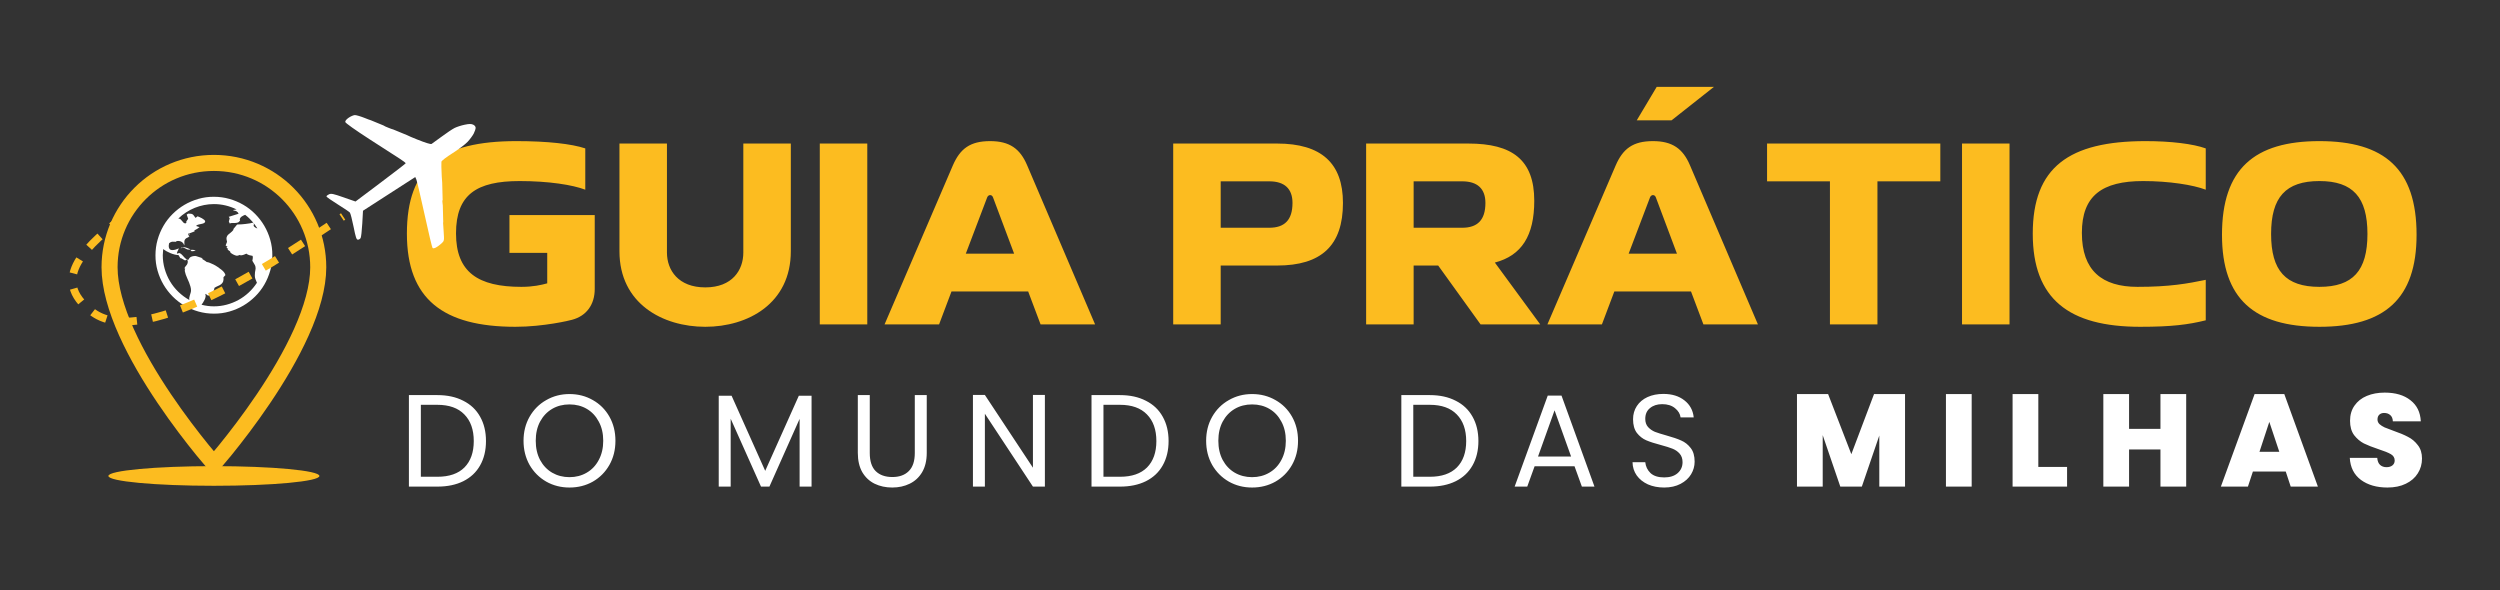 <svg xmlns="http://www.w3.org/2000/svg" width="2076" height="490" viewBox="0 0 2076 490" fill="none"><rect x="0" y="0" width="2076" height="490" fill="#333333" stroke="none"/><path d="M486.02 157.524C475.487 153.49 455.541 150.352 431.562 150.352C395.705 150.352 378.673 161.558 378.673 193.829C378.673 226.1 397.049 238.202 432.906 238.202C442.767 238.202 449.49 236.633 454.421 235.289V209.965H423.046V178.59H493.863V239.995C493.863 252.993 486.916 262.406 475.038 265.543C473.694 265.991 451.507 271.37 427.976 271.37C367.915 271.37 337.885 248.287 337.885 194.053C337.885 138.475 366.347 117.185 428.872 117.185C454.421 117.185 474.59 119.426 486.02 123.235V157.524ZM514.392 119.201H553.835V209.741C553.835 224.308 563.247 238.65 585.658 238.65C608.069 238.65 617.257 224.308 617.257 209.741V119.201H656.7V208.62C656.7 252.097 621.067 271.37 585.658 271.37C550.249 271.37 514.392 252.097 514.392 208.62V119.201ZM680.748 119.201H720.19V269.353H680.748V119.201ZM791.252 137.354C797.302 123.459 805.594 117.185 822.178 117.185C838.314 117.185 847.054 123.459 852.881 137.13L909.356 269.353H864.086L853.777 242.012H790.131L779.822 269.353H734.552L791.252 137.354ZM802.009 210.637H842.124L824.643 164.023C824.195 162.678 823.299 162.006 822.178 162.006C821.282 162.006 820.161 162.678 819.713 164.023L802.009 210.637ZM1060.51 119.201C1097.27 119.201 1115.19 135.561 1115.19 168.505C1115.19 203.914 1097.27 220.498 1060.51 220.498H1013.67V269.353H974.231V119.201H1060.51ZM1013.67 189.123H1054.01C1066.56 189.123 1073.29 182.848 1073.29 168.505C1073.29 156.627 1066.56 150.576 1054.01 150.576H1013.67V189.123ZM1219.37 119.201C1255.67 119.201 1274.05 132.648 1274.05 166.712C1274.05 195.846 1263.52 212.206 1241.33 218.033L1278.98 269.353H1229.45L1194.27 220.498H1173.88V269.353H1134.43V119.201H1219.37ZM1173.88 189.123H1214.21C1226.76 189.123 1233.49 182.848 1233.49 168.505C1233.49 156.627 1226.76 150.576 1214.21 150.576H1173.88V189.123ZM1341.67 137.354C1347.72 123.459 1356.01 117.185 1372.6 117.185C1388.73 117.185 1397.47 123.459 1403.3 137.13L1459.77 269.353H1414.51L1404.2 242.012H1340.55L1330.24 269.353H1284.97L1341.67 137.354ZM1352.43 210.637H1392.54L1375.06 164.023C1374.61 162.678 1373.72 162.006 1372.6 162.006C1371.7 162.006 1370.58 162.678 1370.13 164.023L1352.43 210.637ZM1359.15 99.928L1375.73 72.139H1423.25L1388.06 99.928H1359.15ZM1611.24 119.201V150.576H1559.03V269.353H1519.58V150.576H1467.37V119.201H1611.24ZM1629.26 119.201H1668.71V269.353H1629.26V119.201ZM1831.65 157.524C1821.12 153.49 1800.95 150.352 1779.66 150.352C1745.59 150.352 1728.79 162.454 1728.79 193.381C1728.79 224.756 1745.59 238.202 1774.95 238.202C1801.84 238.202 1816.41 235.513 1831.65 232.375V265.991C1817.08 269.577 1803.41 271.37 1777.19 271.37C1718.03 271.37 1688 248.287 1688 194.053C1688 138.923 1718.03 117.185 1781.67 117.185C1802.52 117.185 1821.12 119.426 1831.65 123.235V157.524ZM1926.04 271.37C1872.03 271.37 1845.14 248.287 1845.14 194.95C1845.14 140.268 1872.03 117.185 1926.04 117.185C1980.05 117.185 2006.72 140.268 2006.72 194.95C2006.72 248.287 1980.05 271.37 1926.04 271.37ZM1885.92 194.277C1885.92 224.756 1898.02 238.202 1926.04 238.202C1953.83 238.202 1965.93 224.756 1965.93 194.277C1965.93 163.799 1953.83 150.352 1926.04 150.352C1898.02 150.352 1885.92 163.799 1885.92 194.277Z" fill="#FCBC20"></path><path d="M363.216 328.089C371.502 328.089 378.661 329.652 384.694 332.778C390.8 335.83 395.451 340.228 398.65 345.97C401.92 351.712 403.556 358.472 403.556 366.249C403.556 374.026 401.92 380.786 398.65 386.528C395.451 392.197 390.8 396.558 384.694 399.611C378.661 402.591 371.502 404.081 363.216 404.081H339.557V328.089H363.216ZM363.216 395.904C373.028 395.904 380.515 393.324 385.675 388.163C390.836 382.93 393.416 375.625 393.416 366.249C393.416 356.8 390.8 349.422 385.566 344.116C380.406 338.81 372.956 336.157 363.216 336.157H349.478V395.904H363.216ZM472.9 404.844C465.85 404.844 459.417 403.209 453.603 399.938C447.788 396.595 443.172 391.979 439.756 386.092C436.413 380.132 434.741 373.445 434.741 366.031C434.741 358.617 436.413 351.966 439.756 346.079C443.172 340.119 447.788 335.503 453.603 332.232C459.417 328.889 465.85 327.217 472.9 327.217C480.024 327.217 486.492 328.889 492.307 332.232C498.122 335.503 502.701 340.082 506.045 345.97C509.388 351.857 511.06 358.544 511.06 366.031C511.06 373.517 509.388 380.204 506.045 386.092C502.701 391.979 498.122 396.595 492.307 399.938C486.492 403.209 480.024 404.844 472.9 404.844ZM472.9 396.231C478.206 396.231 482.967 394.996 487.183 392.524C491.471 390.053 494.815 386.528 497.213 381.949C499.685 377.37 500.92 372.064 500.92 366.031C500.92 359.925 499.685 354.619 497.213 350.113C494.815 345.534 491.508 342.009 487.292 339.537C483.076 337.066 478.279 335.83 472.9 335.83C467.522 335.83 462.725 337.066 458.509 339.537C454.293 342.009 450.95 345.534 448.478 350.113C446.08 354.619 444.88 359.925 444.88 366.031C444.88 372.064 446.08 377.37 448.478 381.949C450.95 386.528 454.293 390.053 458.509 392.524C462.797 394.996 467.594 396.231 472.9 396.231ZM673.917 328.635V404.081H663.996V347.823L638.92 404.081H631.942L606.757 347.714V404.081H596.835V328.635H607.52L635.431 390.998L663.342 328.635H673.917ZM722.252 328.089V376.17C722.252 382.93 723.888 387.945 727.158 391.216C730.502 394.487 735.117 396.122 741.005 396.122C746.82 396.122 751.362 394.487 754.633 391.216C757.977 387.945 759.648 382.93 759.648 376.17V328.089H769.57V376.061C769.57 382.385 768.298 387.727 765.754 392.088C763.21 396.377 759.757 399.575 755.396 401.683C751.108 403.791 746.274 404.844 740.896 404.844C735.517 404.844 730.647 403.791 726.286 401.683C721.998 399.575 718.582 396.377 716.038 392.088C713.566 387.727 712.331 382.385 712.331 376.061V328.089H722.252ZM867.673 404.081H857.751L817.848 343.571V404.081H807.926V327.98H817.848L857.751 388.381V327.98H867.673V404.081ZM930.05 328.089C938.336 328.089 945.496 329.652 951.528 332.778C957.634 335.83 962.286 340.228 965.484 345.97C968.755 351.712 970.39 358.472 970.39 366.249C970.39 374.026 968.755 380.786 965.484 386.528C962.286 392.197 957.634 396.558 951.528 399.611C945.496 402.591 938.336 404.081 930.05 404.081H906.391V328.089H930.05ZM930.05 395.904C939.862 395.904 947.349 393.324 952.51 388.163C957.67 382.93 960.251 375.625 960.251 366.249C960.251 356.8 957.634 349.422 952.401 344.116C947.24 338.81 939.79 336.157 930.05 336.157H916.313V395.904H930.05ZM1039.73 404.844C1032.68 404.844 1026.25 403.209 1020.44 399.938C1014.62 396.595 1010.01 391.979 1006.59 386.092C1003.25 380.132 1001.58 373.445 1001.58 366.031C1001.58 358.617 1003.25 351.966 1006.59 346.079C1010.01 340.119 1014.62 335.503 1020.44 332.232C1026.25 328.889 1032.68 327.217 1039.73 327.217C1046.86 327.217 1053.33 328.889 1059.14 332.232C1064.96 335.503 1069.54 340.082 1072.88 345.97C1076.22 351.857 1077.89 358.544 1077.89 366.031C1077.89 373.517 1076.22 380.204 1072.88 386.092C1069.54 391.979 1064.96 396.595 1059.14 399.938C1053.33 403.209 1046.86 404.844 1039.73 404.844ZM1039.73 396.231C1045.04 396.231 1049.8 394.996 1054.02 392.524C1058.31 390.053 1061.65 386.528 1064.05 381.949C1066.52 377.37 1067.75 372.064 1067.75 366.031C1067.75 359.925 1066.52 354.619 1064.05 350.113C1061.65 345.534 1058.34 342.009 1054.13 339.537C1049.91 337.066 1045.11 335.83 1039.73 335.83C1034.36 335.83 1029.56 337.066 1025.34 339.537C1021.13 342.009 1017.78 345.534 1015.31 350.113C1012.91 354.619 1011.71 359.925 1011.71 366.031C1011.71 372.064 1012.91 377.37 1015.31 381.949C1017.78 386.528 1021.13 390.053 1025.34 392.524C1029.63 394.996 1034.43 396.231 1039.73 396.231ZM1187.33 328.089C1195.61 328.089 1202.77 329.652 1208.81 332.778C1214.91 335.83 1219.56 340.228 1222.76 345.97C1226.03 351.712 1227.67 358.472 1227.67 366.249C1227.67 374.026 1226.03 380.786 1222.76 386.528C1219.56 392.197 1214.91 396.558 1208.81 399.611C1202.77 402.591 1195.61 404.081 1187.33 404.081H1163.67V328.089H1187.33ZM1187.33 395.904C1197.14 395.904 1204.63 393.324 1209.79 388.163C1214.95 382.93 1217.53 375.625 1217.53 366.249C1217.53 356.8 1214.91 349.422 1209.68 344.116C1204.52 338.81 1197.07 336.157 1187.33 336.157H1173.59V395.904H1187.33ZM1307.48 387.182H1274.34L1268.23 404.081H1257.76L1285.24 328.526H1296.69L1324.05 404.081H1313.59L1307.48 387.182ZM1304.64 379.114L1290.91 340.737L1277.17 379.114H1304.64ZM1381.93 404.844C1376.91 404.844 1372.4 403.972 1368.41 402.228C1364.48 400.411 1361.39 397.939 1359.14 394.814C1356.89 391.616 1355.72 387.945 1355.65 383.802H1366.23C1366.59 387.364 1368.04 390.38 1370.59 392.852C1373.2 395.25 1376.98 396.449 1381.93 396.449C1386.65 396.449 1390.36 395.286 1393.05 392.961C1395.81 390.562 1397.19 387.509 1397.19 383.802C1397.19 380.895 1396.39 378.533 1394.79 376.716C1393.19 374.898 1391.19 373.517 1388.79 372.572C1386.4 371.628 1383.16 370.61 1379.09 369.52C1374.08 368.211 1370.04 366.903 1366.99 365.595C1364.01 364.286 1361.43 362.251 1359.25 359.489C1357.14 356.655 1356.09 352.875 1356.09 348.15C1356.09 344.007 1357.14 340.337 1359.25 337.139C1361.36 333.941 1364.3 331.469 1368.08 329.725C1371.93 327.98 1376.33 327.108 1381.27 327.108C1388.4 327.108 1394.21 328.889 1398.72 332.451C1403.3 336.012 1405.88 340.737 1406.46 346.624H1395.55C1395.19 343.717 1393.66 341.173 1390.98 338.992C1388.29 336.739 1384.72 335.612 1380.29 335.612C1376.15 335.612 1372.77 336.703 1370.15 338.883C1367.53 340.991 1366.23 343.971 1366.23 347.823C1366.23 350.585 1366.99 352.839 1368.52 354.583C1370.12 356.327 1372.04 357.672 1374.29 358.617C1376.62 359.489 1379.85 360.507 1384 361.67C1389.01 363.051 1393.05 364.432 1396.1 365.813C1399.15 367.121 1401.77 369.193 1403.95 372.027C1406.13 374.789 1407.22 378.569 1407.22 383.366C1407.22 387.073 1406.24 390.562 1404.28 393.833C1402.31 397.104 1399.41 399.757 1395.55 401.792C1391.7 403.827 1387.16 404.844 1381.93 404.844ZM1581.94 327.217V404.081H1560.57V361.67L1546.07 404.081H1528.19L1513.58 361.343V404.081H1492.21V327.217H1518.05L1537.35 377.152L1556.21 327.217H1581.94ZM1637.28 327.217V404.081H1615.91V327.217H1637.28ZM1692.62 387.727H1716.5V404.081H1671.25V327.217H1692.62V387.727ZM1815.41 327.217V404.081H1794.04V373.227H1767.98V404.081H1746.61V327.217H1767.98V356.109H1794.04V327.217H1815.41ZM1898.07 391.543H1870.81L1866.67 404.081H1844.21L1872.23 327.217H1896.87L1924.78 404.081H1902.21L1898.07 391.543ZM1892.73 375.189L1884.44 350.331L1876.26 375.189H1892.73ZM1982.55 404.844C1973.61 404.844 1966.27 402.737 1960.53 398.521C1954.79 394.233 1951.7 388.127 1951.26 380.204H1974.05C1974.27 382.894 1975.07 384.856 1976.45 386.092C1977.83 387.327 1979.61 387.945 1981.79 387.945C1983.75 387.945 1985.35 387.473 1986.59 386.528C1987.89 385.51 1988.55 384.129 1988.55 382.385C1988.55 380.132 1987.49 378.387 1985.39 377.152C1983.28 375.916 1979.86 374.535 1975.14 373.009C1970.12 371.337 1966.05 369.738 1962.93 368.211C1959.87 366.612 1957.19 364.323 1954.86 361.343C1952.61 358.29 1951.48 354.329 1951.48 349.459C1951.48 344.516 1952.71 340.3 1955.19 336.812C1957.66 333.25 1961.07 330.561 1965.43 328.744C1969.8 326.926 1974.74 326.018 1980.26 326.018C1989.2 326.018 1996.33 328.126 2001.63 332.341C2007.01 336.485 2009.88 342.336 2010.24 349.895H1987.02C1986.95 347.569 1986.22 345.825 1984.84 344.662C1983.53 343.499 1981.83 342.917 1979.72 342.917C1978.12 342.917 1976.81 343.39 1975.79 344.334C1974.77 345.279 1974.27 346.624 1974.27 348.368C1974.27 349.822 1974.81 351.094 1975.9 352.184C1977.06 353.202 1978.48 354.111 1980.15 354.91C1981.83 355.637 1984.3 356.582 1987.57 357.745C1992.44 359.417 1996.43 361.088 1999.56 362.76C2002.76 364.359 2005.48 366.649 2007.74 369.629C2010.06 372.536 2011.23 376.243 2011.23 380.75C2011.23 385.329 2010.06 389.435 2007.74 393.07C2005.48 396.704 2002.18 399.575 1997.82 401.683C1993.53 403.791 1988.44 404.844 1982.55 404.844Z" fill="white"></path><path d="M177.625 385.102C175.197 382.265 171.982 378.44 168.22 373.804C159.557 363.131 148.019 348.191 136.493 331.108C124.955 314.007 113.512 294.879 104.974 275.821C96.397 256.675 90.976 238.091 90.976 221.943C90.976 174.035 129.717 135.295 177.625 135.295C225.533 135.295 264.273 174.035 264.273 221.943C264.273 238.091 258.852 256.675 250.275 275.821C241.737 294.879 230.295 314.007 218.756 331.108C207.231 348.191 195.692 363.131 187.03 373.804C183.267 378.44 180.052 382.265 177.625 385.102Z" stroke="#FCBC20" stroke-width="13.331"></path><ellipse cx="177.624" cy="395.24" rx="87.613" ry="8.16" fill="#FCBC20"></ellipse><path d="M152.606 205.248C153.017 205.248 153.475 205.311 153.98 205.437C154.485 205.564 154.991 205.738 155.496 205.959C156.002 206.18 156.507 206.385 157.013 206.575C157.518 206.764 157.976 206.954 158.387 207.143L157.629 207.238C157.376 207.27 157.107 207.285 156.823 207.285C156.286 207.285 155.796 207.206 155.354 207.049C154.912 206.891 154.501 206.685 154.122 206.433C153.743 206.18 153.364 205.99 152.985 205.864C152.606 205.738 152.258 205.643 151.943 205.58C151.627 205.58 151.342 205.643 151.09 205.769C150.837 205.896 150.584 206.038 150.332 206.196C150.332 206.069 150.221 206.006 150 206.006C150.221 205.785 150.632 205.611 151.232 205.485C151.832 205.359 152.29 205.28 152.606 205.248ZM159.003 207.38C160.298 207.38 161.482 207.601 162.556 208.044C162.114 208.202 161.672 208.328 161.23 208.423C160.787 208.517 160.329 208.581 159.856 208.612C159.224 208.612 158.655 208.549 158.15 208.423C158.308 208.17 158.466 208.012 158.624 207.949C158.782 207.886 158.908 207.696 159.003 207.38ZM177.624 163.408C182.078 163.408 186.359 163.993 190.465 165.162C194.572 166.33 198.426 167.957 202.027 170.042C205.628 172.127 208.913 174.67 211.883 177.671C214.852 180.672 217.379 183.941 219.464 187.479C221.549 191.017 223.192 194.871 224.392 199.041C225.592 203.21 226.177 207.507 226.145 211.929C226.145 216.383 225.561 220.663 224.392 224.77C223.223 228.876 221.596 232.73 219.511 236.331C217.427 239.933 214.884 243.218 211.883 246.187C208.882 249.157 205.612 251.684 202.074 253.769C198.536 255.853 194.682 257.496 190.513 258.696C186.343 259.897 182.047 260.481 177.624 260.45C173.17 260.45 168.89 259.865 164.783 258.696C160.677 257.528 156.823 255.901 153.222 253.816C149.621 251.731 146.336 249.188 143.366 246.187C140.397 243.186 137.87 239.917 135.785 236.379C133.7 232.841 132.057 228.987 130.857 224.817C129.657 220.648 129.072 216.351 129.104 211.929C129.104 207.475 129.688 203.195 130.857 199.088C132.026 194.982 133.653 191.128 135.737 187.527C137.822 183.925 140.365 180.64 143.366 177.671C146.367 174.701 149.637 172.174 153.175 170.089C156.713 168.005 160.566 166.362 164.736 165.162C168.906 163.961 173.202 163.377 177.624 163.408ZM213.731 189.706C213.288 189.011 212.846 188.348 212.404 187.716C211.962 187.084 211.504 186.437 211.03 185.773C210.967 186.058 210.888 186.263 210.793 186.389C210.698 186.516 210.635 186.8 210.603 187.242C210.603 187.527 210.714 187.795 210.935 188.048C211.156 188.3 211.44 188.553 211.788 188.806C212.135 189.059 212.483 189.248 212.83 189.374C213.178 189.501 213.478 189.611 213.731 189.706ZM210.461 185.063C210.461 185.315 210.414 185.489 210.319 185.584H210.603C210.73 185.584 210.824 185.6 210.888 185.631L210.461 185.063ZM177.624 254.385C181.226 254.385 184.748 253.927 188.191 253.01C191.634 252.094 194.888 250.799 197.952 249.125C201.016 247.451 203.859 245.398 206.481 242.965C209.103 240.533 211.393 237.816 213.352 234.815C212.941 233.868 212.546 232.904 212.167 231.925C211.788 230.946 211.598 229.935 211.598 228.892C211.598 227.755 211.646 226.839 211.741 226.144C211.835 225.449 211.946 224.833 212.072 224.296C212.199 223.759 212.262 223.301 212.262 222.922C212.262 222.543 212.214 222.053 212.12 221.453C212.025 220.853 211.756 220.205 211.314 219.51C210.872 218.815 210.287 217.836 209.561 216.573C209.592 216.351 209.64 216.051 209.703 215.672C209.766 215.293 209.829 214.898 209.893 214.488C209.956 214.077 209.972 213.698 209.94 213.351C209.908 213.003 209.829 212.703 209.703 212.45C208.882 212.355 208.029 212.182 207.144 211.929C206.26 211.676 205.47 211.297 204.775 210.792L205.059 210.555C204.649 210.65 204.238 210.776 203.827 210.934C203.417 211.092 203.022 211.266 202.643 211.455C202.264 211.645 201.853 211.771 201.411 211.834C200.969 211.897 200.542 211.961 200.132 212.024L199.373 211.929L199.516 211.597C199.073 211.724 198.599 211.882 198.094 212.071C197.589 212.261 197.099 212.355 196.625 212.355C196.309 212.355 195.851 212.245 195.251 212.024C194.651 211.803 194.051 211.534 193.45 211.218C192.85 210.902 192.313 210.555 191.839 210.176C191.366 209.797 191.129 209.433 191.129 209.086L191.223 208.944C191.066 208.754 190.86 208.581 190.607 208.423C190.355 208.265 190.118 208.107 189.897 207.949C189.676 207.791 189.47 207.617 189.281 207.428C189.091 207.238 189.012 207.017 189.044 206.764L189.565 206.338L188.475 206.196L188.096 204.774C188.159 204.932 188.301 204.995 188.523 204.964C188.744 204.932 188.917 204.869 189.044 204.774L187.338 203.874L188.523 200.841C188.08 199.199 187.97 197.935 188.191 197.051C188.412 196.166 188.838 195.44 189.47 194.871C190.102 194.302 190.797 193.734 191.555 193.165C192.313 192.597 193.087 191.823 193.877 190.843L193.735 190.275L196.862 186.484L197.573 186.389C198.457 186.389 199.452 186.358 200.558 186.295C201.664 186.231 202.785 186.121 203.922 185.963C205.059 185.805 206.181 185.647 207.286 185.489C208.392 185.331 209.403 185.126 210.319 184.873C209.308 183.673 208.25 182.535 207.144 181.461C206.039 180.387 204.854 179.361 203.591 178.382C203.243 178.508 202.817 178.682 202.311 178.903C201.806 179.124 201.3 179.408 200.795 179.756C200.29 180.103 199.895 180.482 199.61 180.893C199.326 181.304 199.152 181.73 199.089 182.172L199.373 183.072C198.805 183.989 198.173 184.557 197.478 184.778C196.783 184.999 196.072 185.126 195.346 185.157C194.619 185.189 193.861 185.189 193.071 185.157C192.282 185.126 191.524 185.268 190.797 185.584L190.039 183.973L190.75 181.225L189.944 180.04L198.141 177.481C197.794 176.597 197.225 175.933 196.436 175.491C195.646 175.049 194.777 174.828 193.83 174.828V174.354L196.483 173.927C193.545 172.474 190.497 171.369 187.338 170.611C184.179 169.852 180.941 169.473 177.624 169.473C174.876 169.473 172.16 169.742 169.474 170.279C166.789 170.816 164.199 171.59 161.704 172.601C159.208 173.612 156.791 174.875 154.454 176.391C152.116 177.908 149.984 179.613 148.057 181.509C148.878 181.509 149.51 181.714 149.952 182.125C150.395 182.535 150.805 182.994 151.184 183.499C151.564 184.004 151.958 184.462 152.369 184.873C152.78 185.284 153.332 185.505 154.027 185.536L154.786 184.968L154.691 183.925L156.254 181.698L155.023 178.192C155.18 178.097 155.417 177.939 155.733 177.718C156.049 177.497 156.318 177.386 156.539 177.386C157.486 177.386 158.213 177.434 158.718 177.529C159.224 177.623 159.666 177.797 160.045 178.05C160.424 178.303 160.756 178.666 161.04 179.14C161.325 179.613 161.767 180.214 162.367 180.94L164.073 179.613C164.389 179.74 164.894 179.945 165.589 180.229C166.284 180.514 166.995 180.861 167.721 181.272C168.448 181.683 169.064 182.109 169.569 182.551C170.075 182.994 170.343 183.404 170.375 183.783C170.375 184.257 170.201 184.636 169.854 184.92C169.506 185.205 169.048 185.442 168.479 185.631C167.911 185.821 167.326 185.963 166.726 186.058C166.126 186.152 165.526 186.279 164.926 186.437C164.325 186.595 163.867 186.753 163.552 186.911C163.236 187.068 163.046 187.337 162.983 187.716L165.731 188.616C165.099 189.153 164.42 189.643 163.694 190.085C162.967 190.527 162.209 190.938 161.419 191.317L161.609 192.123L157.25 193.829V195.155L156.918 195.297L157.155 193.639L156.965 193.592C156.744 193.592 156.618 193.639 156.586 193.734C156.555 193.829 156.539 193.939 156.539 194.065C156.539 194.192 156.57 194.318 156.634 194.445C156.697 194.571 156.713 194.666 156.681 194.729L156.065 194.397L156.16 194.587C156.16 194.681 156.207 194.824 156.302 195.013C156.397 195.203 156.523 195.376 156.681 195.534C156.839 195.692 156.965 195.85 157.06 196.008C157.155 196.166 157.218 196.245 157.25 196.245C157.25 196.34 157.186 196.435 157.06 196.529C156.934 196.624 156.776 196.687 156.586 196.719C156.397 196.751 156.27 196.798 156.207 196.861C156.144 196.924 156.144 196.94 156.207 196.908C156.649 196.908 156.744 196.94 156.491 197.003C156.239 197.066 155.844 197.224 155.307 197.477C154.77 197.73 154.28 198.093 153.838 198.567C153.396 199.041 153.143 199.736 153.08 200.652C153.08 201.189 153.096 201.71 153.127 202.215C153.159 202.721 153.143 203.242 153.08 203.779C152.638 202.579 151.974 201.663 151.09 201.031C150.205 200.399 149.131 200.083 147.868 200.083L145.83 200.273L146.825 200.936C146.288 200.873 145.735 200.81 145.167 200.747C144.598 200.683 144.014 200.668 143.414 200.699C142.813 200.731 142.276 200.857 141.803 201.078C141.329 201.299 140.855 201.631 140.381 202.073L140.097 204.206C140.097 205.216 140.318 206.038 140.76 206.669C141.202 207.301 141.976 207.633 143.082 207.664C144.03 207.664 144.961 207.522 145.877 207.238C146.794 206.954 147.694 206.622 148.578 206.243C148.294 206.938 147.978 207.601 147.631 208.233C147.283 208.865 147.03 209.56 146.873 210.318L147.489 210.602C148.247 210.097 148.942 210.018 149.573 210.365C150.205 210.713 150.821 211.218 151.421 211.882C152.022 212.545 152.638 213.224 153.269 213.919C153.901 214.614 154.58 215.119 155.307 215.435L153.696 216.288L149.905 214.156C149.937 214.219 149.968 214.361 150 214.582C150.031 214.804 150.016 214.851 149.952 214.725L148.247 211.834C147.236 211.803 146.162 211.645 145.025 211.36C143.887 211.076 142.734 210.697 141.566 210.223C140.397 209.749 139.307 209.228 138.296 208.66C137.285 208.091 136.353 207.491 135.501 206.859L135.169 211.929C135.169 215.783 135.69 219.542 136.732 223.206C137.775 226.871 139.244 230.314 141.139 233.536C143.034 236.758 145.356 239.696 148.105 242.349C150.853 245.003 153.901 247.261 157.25 249.125C157.092 248.462 157.076 247.798 157.202 247.135C157.329 246.472 157.486 245.808 157.676 245.145C157.866 244.481 158.071 243.818 158.292 243.155C158.513 242.491 158.624 241.812 158.624 241.117C158.624 240.106 158.466 239.048 158.15 237.943C157.834 236.837 157.455 235.716 157.013 234.578C156.57 233.441 156.081 232.32 155.544 231.214C155.007 230.108 154.58 229.066 154.264 228.087C153.948 227.108 153.696 226.191 153.506 225.339C153.317 224.486 153.411 223.743 153.791 223.112L153.08 222.78C153.269 222.338 153.522 221.911 153.838 221.5C154.154 221.09 154.485 220.679 154.833 220.268C155.18 219.858 155.449 219.416 155.638 218.942C155.828 218.468 155.939 217.994 155.97 217.52C155.97 217.204 155.907 216.873 155.781 216.525C155.654 216.178 155.544 215.846 155.449 215.53L156.444 215.767C156.981 214.535 157.708 213.698 158.624 213.256C159.54 212.813 160.693 212.577 162.083 212.545C162.241 212.545 162.572 212.608 163.078 212.735C163.583 212.861 164.12 213.035 164.689 213.256C165.257 213.477 165.794 213.651 166.3 213.777C166.805 213.903 167.184 214.03 167.437 214.156C167.437 214.377 167.563 214.519 167.816 214.582C168.069 214.646 168.211 214.756 168.242 214.914L168.148 215.293C168.242 215.325 168.464 215.435 168.811 215.625C169.159 215.814 169.538 216.051 169.948 216.336C170.359 216.62 170.722 216.873 171.038 217.094C171.354 217.315 171.575 217.489 171.701 217.615C172.27 217.615 173.044 217.805 174.023 218.184C175.003 218.563 176.077 219.037 177.245 219.605C178.414 220.174 179.567 220.853 180.704 221.643C181.842 222.432 182.916 223.222 183.926 224.012C184.937 224.802 185.711 225.591 186.248 226.381C186.785 227.171 187.101 227.866 187.196 228.466L185.585 230.172C185.711 231.783 185.601 233.015 185.253 233.868C184.906 234.72 184.369 235.431 183.642 236C182.916 236.568 182.078 237.042 181.131 237.421C180.183 237.8 179.156 238.337 178.051 239.032C178.051 239.664 177.893 240.343 177.577 241.07C177.261 241.796 176.866 242.491 176.392 243.155C175.919 243.818 175.35 244.371 174.687 244.813C174.023 245.255 173.36 245.477 172.697 245.477L170.706 243.96C170.77 244.023 170.77 244.134 170.706 244.292C170.643 244.45 170.564 244.481 170.47 244.387C170.785 244.987 170.864 245.682 170.706 246.472C170.548 247.261 170.28 248.067 169.901 248.888C169.522 249.709 169.095 250.483 168.622 251.21C168.148 251.936 167.721 252.552 167.342 253.058C169.048 253.5 170.754 253.832 172.46 254.053C174.165 254.274 175.887 254.385 177.624 254.385Z" fill="white"></path><path d="M102.563 179.77C75.021 202.343 38.184 231.079 77.093 259.414C122.102 292.193 238.51 210.293 284.934 179.77" stroke="#FCBC20" stroke-width="6.396" stroke-dasharray="12.79 12.79"></path><path fill-rule="evenodd" clip-rule="evenodd" d="M303.063 98.052C305.385 98.986 306.873 99.568 307.936 99.856L318.475 104.19C319.135 104.697 320.362 105.232 322.483 106.074C324.431 106.848 325.64 107.313 326.542 107.506L337.961 112.201C339.546 113.024 342.163 114.123 346.346 115.802C353.28 118.585 357.686 119.944 358.394 119.517C359.008 119.147 362.812 116.387 366.847 113.386C370.882 110.384 375.67 107.182 377.487 106.271C379.305 105.361 383.043 104.15 385.794 103.582C389.643 102.787 391.277 102.768 392.882 103.5C394.139 104.072 394.969 105.119 394.969 106.13C394.969 107.055 394.26 109.201 393.393 110.901C392.526 112.599 390.234 115.693 388.299 117.774C386.363 119.855 380.745 124.09 375.813 127.186C370.727 130.379 366.719 133.456 366.553 134.295C366.392 135.109 366.52 140.654 366.84 146.619C366.94 148.48 367.065 150.216 367.203 151.716L367.577 165.982C367.222 166.678 367.307 167.625 367.565 169.506C367.61 169.835 367.654 170.17 367.695 170.503L368.067 184.678L367.913 184.777L368.419 192.379C368.925 199.972 368.924 199.982 366.589 202.161C365.303 203.36 363.27 204.865 362.068 205.507C360.736 206.217 359.61 206.376 359.179 205.914C358.791 205.497 355.827 193.051 352.593 178.256C349.358 163.461 346.289 150.38 345.774 149.186L344.838 147.017L323.134 161.006L301.431 174.996L300.838 185.593C300.512 191.421 299.903 196.832 299.485 197.616C299.067 198.4 298.057 199.043 297.241 199.043C295.991 199.043 295.422 197.359 293.615 188.341C292.437 182.456 291.049 177.131 290.532 176.508C290.016 175.885 285.424 172.789 280.329 169.628C275.235 166.467 271.067 163.531 271.067 163.103C271.067 162.676 272.02 161.891 273.185 161.361C275.02 160.525 276.635 160.86 285.257 163.868L295.211 167.341L315.949 151.753C327.354 143.179 336.774 135.914 336.883 135.609C336.99 135.303 334.789 133.596 331.992 131.816C329.193 130.035 317.917 122.768 306.933 115.668C294.877 107.875 286.866 102.186 286.719 101.313C286.566 100.396 287.61 99.089 289.572 97.742C291.275 96.573 293.585 95.593 294.706 95.564C295.827 95.534 299.588 96.654 303.063 98.052Z" fill="white"></path></svg>